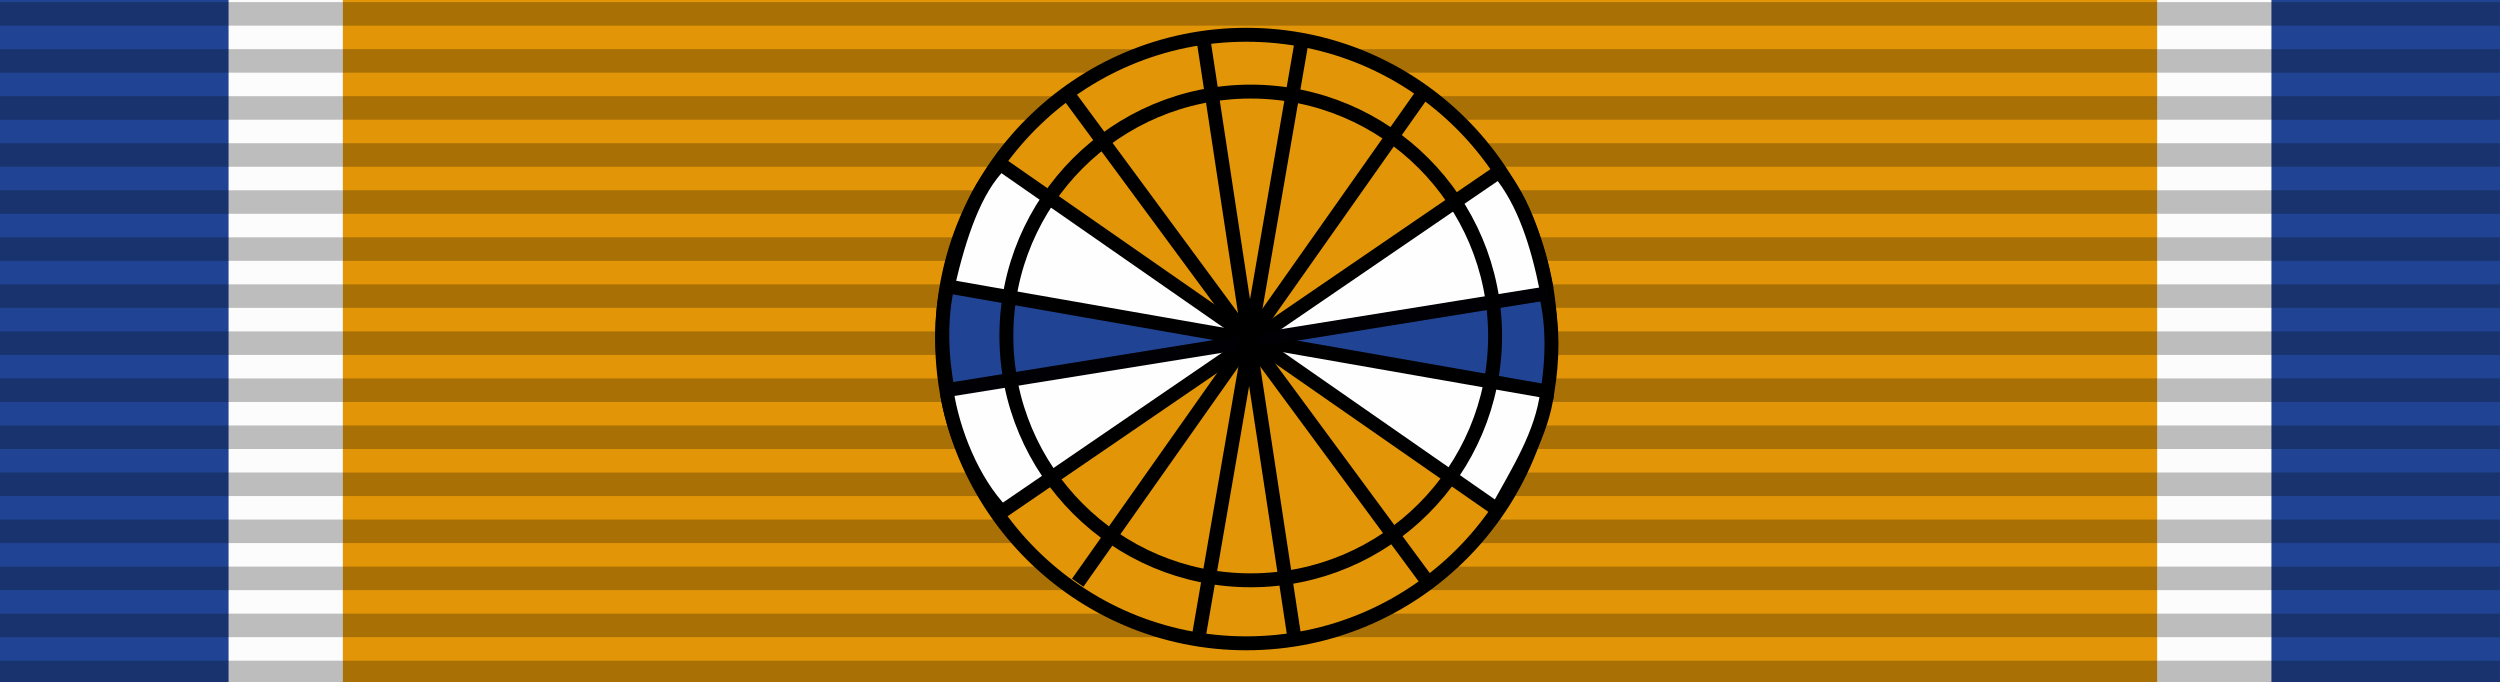 <?xml version="1.0" encoding="UTF-8" standalone="no"?>
<svg
   xmlns:dc="http://purl.org/dc/elements/1.1/"
   xmlns:cc="http://creativecommons.org/ns#"
   xmlns:rdf="http://www.w3.org/1999/02/22-rdf-syntax-ns#"
   xmlns:svg="http://www.w3.org/2000/svg"
   xmlns="http://www.w3.org/2000/svg"
   xmlns:sodipodi="http://sodipodi.sourceforge.net/DTD/sodipodi-0.dtd"
   xmlns:inkscape="http://www.inkscape.org/namespaces/inkscape"
   version="1.0"
   width="1024"
   height="279.379"
   id="svg2"
   inkscape:version="0.91 r13725"
   sodipodi:docname="Order_of_Orange-Nassau_ribbon.svg">
  <defs
     id="defs14" />
  <sodipodi:namedview
     pagecolor="#ffffff"
     bordercolor="#666666"
     borderopacity="1"
     objecttolerance="10"
     gridtolerance="10"
     guidetolerance="10"
     inkscape:pageopacity="0"
     inkscape:pageshadow="2"
     inkscape:window-width="1280"
     inkscape:window-height="971"
     id="namedview12"
     showgrid="false"
     fit-margin-top="0"
     fit-margin-left="0"
     fit-margin-right="0"
     fit-margin-bottom="0"
     inkscape:zoom="0.7071068"
     inkscape:cx="450.03556"
     inkscape:cy="158.42723"
     inkscape:window-x="-8"
     inkscape:window-y="-8"
     inkscape:window-maximized="1"
     inkscape:current-layer="svg2" />
  <path
     d="M 0,6.5230115e-5 V 279.379 H 1024 V 6.5230115e-5 z"
     id="path4"
     inkscape:connector-curvature="0"
     style="fill:#204493;fill-opacity:1" />
  <path
     d="M 93.623,6.5230115e-5 V 279.379 H 930.377 V 6.5230115e-5 z"
     id="path6"
     inkscape:connector-curvature="0"
     style="fill:#fcfcfc" />
  <path
     d="M 140.434,6.5230115e-5 V 279.379 H 883.566 V 6.5230115e-5 z"
     id="path8"
     inkscape:connector-curvature="0"
     style="fill:#e29607;fill-opacity:1" />
  <g
     id="layer2"
     transform="matrix(9.66,0,0,9.634,0,-9.635)">
    <g
       transform="translate(0,0.09)"
       id="g2329">
      <path
         d="m 0,29 106,0 0,1 -106,0 0,-1 z"
         style="opacity:0.25;fill:#000000;fill-opacity:1;fill-rule:evenodd;stroke:none"
         id="path3508"
         inkscape:connector-curvature="0" />
      <path
         d="m 0,27 106,0 0,1 -106,0 0,-1 z"
         style="opacity:0.25;fill:#000000;fill-opacity:1;fill-rule:evenodd;stroke:none"
         id="path3510"
         inkscape:connector-curvature="0" />
      <path
         d="m 0,25 106,0 0,1 -106,0 0,-1 z"
         style="opacity:0.25;fill:#000000;fill-opacity:1;fill-rule:evenodd;stroke:none"
         id="path3512"
         inkscape:connector-curvature="0" />
      <path
         d="m 0,23 106,0 0,1 -106,0 0,-1 z"
         style="opacity:0.25;fill:#000000;fill-opacity:1;fill-rule:evenodd;stroke:none"
         id="path3514"
         inkscape:connector-curvature="0" />
      <path
         d="m 0,21 106,0 0,1 -106,0 0,-1 z"
         style="opacity:0.25;fill:#000000;fill-opacity:1;fill-rule:evenodd;stroke:none"
         id="path3516"
         inkscape:connector-curvature="0" />
      <path
         d="m 0,19 106,0 0,1 -106,0 0,-1 z"
         style="opacity:0.25;fill:#000000;fill-opacity:1;fill-rule:evenodd;stroke:none"
         id="path3518"
         inkscape:connector-curvature="0" />
      <path
         d="m 0,17 106,0 0,1 -106,0 0,-1 z"
         style="opacity:0.25;fill:#000000;fill-opacity:1;fill-rule:evenodd;stroke:none"
         id="path3520"
         inkscape:connector-curvature="0" />
      <path
         d="m 0,15 106,0 0,1 -106,0 0,-1 z"
         style="opacity:0.25;fill:#000000;fill-opacity:1;fill-rule:evenodd;stroke:none"
         id="path3522"
         inkscape:connector-curvature="0" />
      <path
         d="m 0,13 106,0 0,1 -106,0 0,-1 z"
         style="opacity:0.25;fill:#000000;fill-opacity:1;fill-rule:evenodd;stroke:none"
         id="path3524"
         inkscape:connector-curvature="0" />
      <path
         d="m 0,11 106,0 0,1 -106,0 0,-1 z"
         style="opacity:0.25;fill:#000000;fill-opacity:1;fill-rule:evenodd;stroke:none"
         id="path3526"
         inkscape:connector-curvature="0" />
      <path
         d="m 0,9 106,0 0,1 L 0,10 0,9 Z"
         style="opacity:0.25;fill:#000000;fill-opacity:1;fill-rule:evenodd;stroke:none"
         id="path3528"
         inkscape:connector-curvature="0" />
      <path
         d="M 0,7 106,7 106,8 0,8 0,7 Z"
         style="opacity:0.25;fill:#000000;fill-opacity:1;fill-rule:evenodd;stroke:none"
         id="path3530"
         inkscape:connector-curvature="0" />
      <path
         d="M 0,5 7.407,5 106,5 106,6 0,6 Z"
         style="opacity:0.25;fill:#000000;fill-opacity:1;fill-rule:evenodd;stroke:none"
         id="path3532"
         inkscape:connector-curvature="0"
         sodipodi:nodetypes="cccccc" />
      <path
         d="M 0,3 106,3 106,4 0,4 0,3 Z"
         style="opacity:0.25;fill:#000000;fill-opacity:1;fill-rule:evenodd;stroke:none"
         id="path3534"
         inkscape:connector-curvature="0" />
      <path
         d="M 0,1 106,1 106,2 0,2 0,1 Z"
         style="opacity:0.25;fill:#000000;fill-opacity:1;fill-rule:evenodd;stroke:none"
         id="path3536"
         inkscape:connector-curvature="0" />
    </g>
  </g>
  <g
     id="g4348">
    <circle
       r="124.628"
       cy="138.873"
       cx="510.517"
       id="path3367"
       style="fill:#e29607;fill-opacity:1;stroke:#000000;stroke-width:5.7;stroke-miterlimit:4;stroke-dasharray:none;stroke-opacity:1;stroke-linejoin:miter" />
    <path
       sodipodi:nodetypes="ccc"
       inkscape:connector-curvature="0"
       id="path4184"
       d="m 533.38,15.678 -42.426,245.366 0,0"
       style="fill:none;fill-rule:evenodd;stroke:#000000;stroke-width:5.7;stroke-linecap:butt;stroke-linejoin:miter;stroke-miterlimit:4;stroke-dasharray:none;stroke-opacity:1" />
    <path
       sodipodi:nodetypes="ccc"
       inkscape:connector-curvature="0"
       id="path4184-9"
       d="m 492.768,15.078 37.434,246.177 0,0"
       style="fill:none;fill-rule:evenodd;stroke:#000000;stroke-width:5.7;stroke-linecap:butt;stroke-linejoin:miter;stroke-miterlimit:4;stroke-dasharray:none;stroke-opacity:1" />
    <path
       sodipodi:nodetypes="cccc"
       inkscape:connector-curvature="0"
       id="path4184-3"
       d="M 633.483,118.479 C 629.912,100.71 624.442,82.795 614.056,70.297 L 410.37,209.609 C 398.227,196.977 390.188,176.462 387.762,160.272"
       style="fill:#fefefe;fill-opacity:1;fill-rule:evenodd;stroke:#000000;stroke-width:5.7;stroke-linecap:butt;stroke-linejoin:miter;stroke-miterlimit:4;stroke-dasharray:none;stroke-opacity:1" />
    <path
       sodipodi:nodetypes="cccc"
       inkscape:connector-curvature="0"
       id="path4184-3-8"
       d="m 388.281,116.783 c 4.715,-20.275 10.979,-39.243 21.541,-49.58 L 613.247,208.706 c 8.661,-15.732 18.371,-30.954 20.488,-48.019"
       style="fill:#fefefe;fill-opacity:1;fill-rule:evenodd;stroke:#000000;stroke-width:5.7;stroke-linecap:butt;stroke-linejoin:miter;stroke-miterlimit:4;stroke-dasharray:none;stroke-opacity:1" />
    <path
       sodipodi:nodetypes="cccc"
       inkscape:connector-curvature="0"
       id="path4184-3-8-7"
       d="m 388.165,159.812 c -2.779,-14.994 -3.025,-29.428 -0.125,-42.534 l 245.814,43.092 c 2.088,-13.067 2.41,-26.264 -0.414,-38.677"
       style="fill:#204493;fill-opacity:1;fill-rule:evenodd;stroke:#000000;stroke-width:5.7;stroke-linecap:butt;stroke-linejoin:miter;stroke-miterlimit:4;stroke-dasharray:none;stroke-opacity:1" />
    <path
       sodipodi:nodetypes="cc"
       inkscape:connector-curvature="0"
       id="path4184-3-8-7-0"
       d="M 386.546,159.999 633.696,120.131"
       style="fill:#1d438f;fill-rule:evenodd;stroke:#000005;stroke-width:5.7;stroke-linecap:butt;stroke-linejoin:miter;stroke-miterlimit:4;stroke-dasharray:none;stroke-opacity:1;fill-opacity:1" />
    <path
       sodipodi:nodetypes="cc"
       inkscape:connector-curvature="0"
       id="path4184-3-8-4"
       d="M 437.136,38.149 584.479,237.971"
       style="fill:none;fill-rule:evenodd;stroke:#000000;stroke-width:5.7;stroke-linecap:butt;stroke-linejoin:miter;stroke-miterlimit:4;stroke-dasharray:none;stroke-opacity:1" />
    <path
       sodipodi:nodetypes="cc"
       inkscape:connector-curvature="0"
       id="path4184-3-8-4-7"
       d="M 582.465,38.644 441.425,238.686"
       style="fill:none;fill-rule:evenodd;stroke:#000000;stroke-width:5.7;stroke-linecap:butt;stroke-linejoin:miter;stroke-miterlimit:4;stroke-dasharray:none;stroke-opacity:1" />
    <circle
       r="100.087"
       cy="137.604"
       cx="512.299"
       id="path3367-9"
       style="fill:#ffff07;fill-opacity:0;stroke:#000000;stroke-width:5.7;stroke-linejoin:miter;stroke-miterlimit:4;stroke-dasharray:none;stroke-opacity:1" />
  </g>
</svg>
